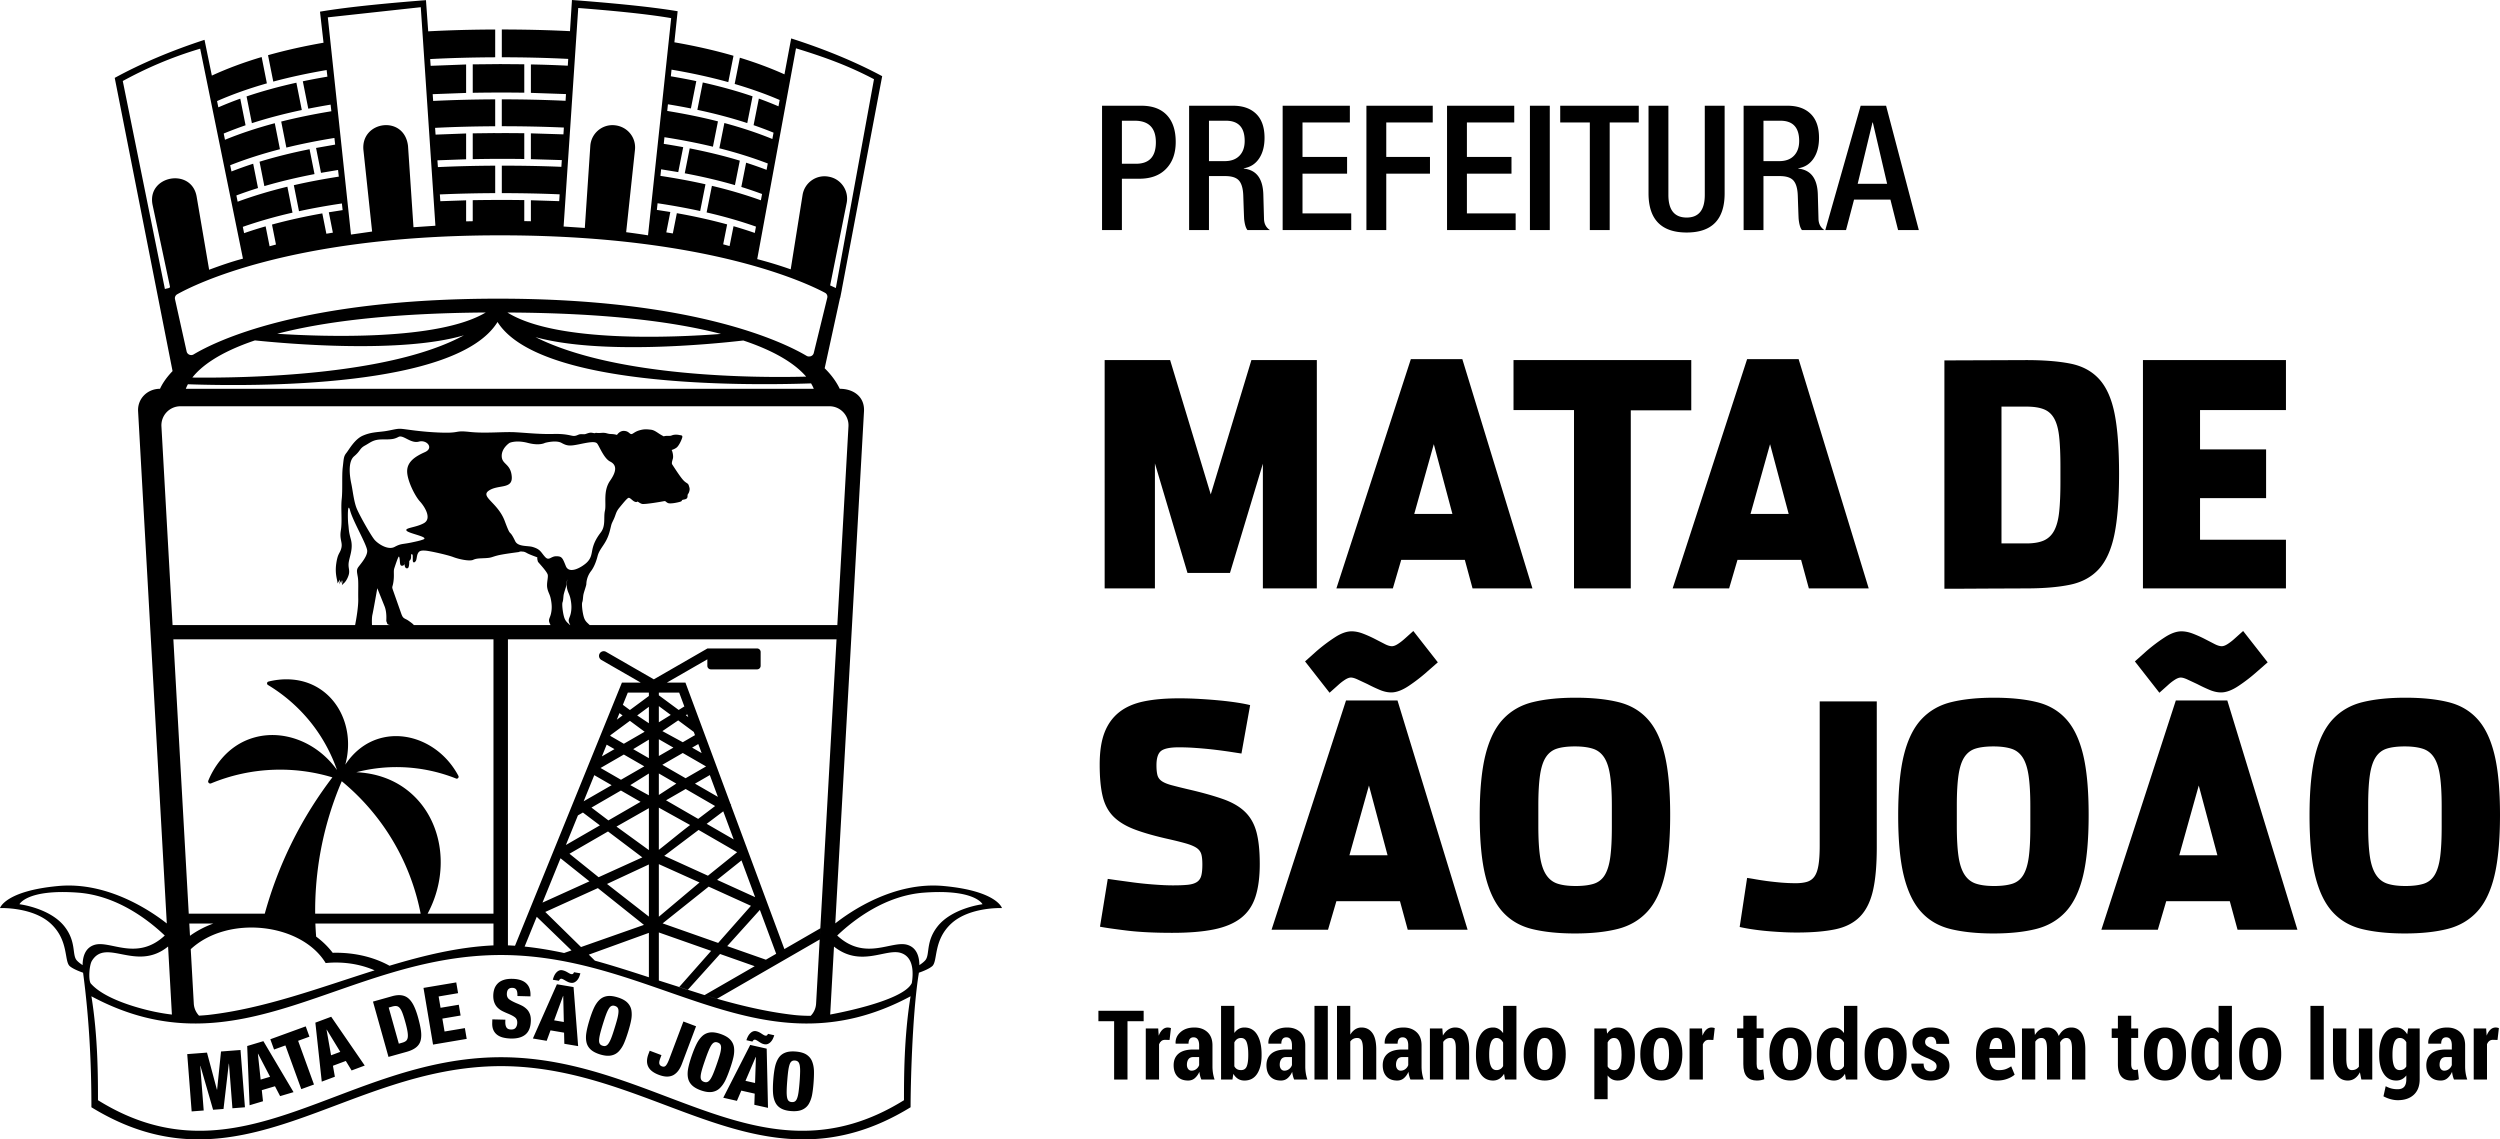 <?xml version="1.0" encoding="UTF-8"?> <svg xmlns="http://www.w3.org/2000/svg" xmlns:xlink="http://www.w3.org/1999/xlink" xmlns:v="https://vecta.io/nano" viewBox="0 0 673.049 306.742"><path d="M647.413 251.306c-4.4 0-8.216-.392-11.442-1.168s-5.891-2.31-7.976-4.597c-2.09-2.277-3.647-5.493-4.681-9.645-1.028-4.147-1.543-9.585-1.543-16.328s.515-12.18 1.543-16.327c1.034-4.143 2.618-7.364 4.765-9.646 2.141-2.277 4.83-3.811 8.056-4.587 3.231-.785 7.046-1.173 11.441-1.173 4.456 0 8.285.388 11.484 1.173 3.202.776 5.835 2.291 7.892 4.55 2.062 2.249 3.591 5.437 4.596 9.562 1.001 4.114 1.501 9.547 1.501 16.28s-.5 12.194-1.501 16.369-2.562 7.412-4.68 9.693-4.774 3.824-7.972 4.634c-3.203.804-7.032 1.21-11.483 1.21m.163-12.778c1.95 0 3.563-.196 4.844-.584s2.286-1.169 3.007-2.334c.725-1.173 1.225-2.8 1.505-4.89s.416-4.802.416-8.145v-5.508c0-3.338-.154-6.074-.458-8.182-.304-2.123-.837-3.76-1.585-4.929s-1.767-1.968-3.048-2.38-2.899-.626-4.844-.626-3.554.196-4.803.584-2.258 1.155-3.006 2.291-1.281 2.754-1.589 4.849c-.304 2.086-.459 4.802-.459 8.14v5.592c0 3.343.155 6.06.459 8.146s.85 3.735 1.631 4.932 1.81 2.001 3.086 2.417c1.286.416 2.899.627 4.844.627m-66.647 11.774h-15.2l20.044-61.715h13.864l18.875 61.715h-16.117l-2.09-7.678h-17.117l-2.259 7.678zm11.021-38.827l-5.255 18.786h10.272l-5.017-18.786zm6.018-25.062c-1.001 0-2.058-.233-3.17-.71-1.118-.473-2.203-.987-3.26-1.539l-2.59-1.21c-.781-.365-1.393-.543-1.837-.543s-.973.192-1.585.58-1.225.86-1.838 1.421l-2.338 2.086-6.597-8.435 3.091-2.759c1.613-1.393 3.254-2.628 4.923-3.712 1.674-1.09 3.175-1.627 4.512-1.627.945 0 1.936.196 2.964.579a33.45 33.45 0 0 1 3.049 1.338l2.754 1.421c.837.449 1.534.669 2.085.669.449 0 .977-.192 1.59-.585a14.09 14.09 0 0 0 1.837-1.417l2.338-2.094 6.607 8.434-2.679 2.338c-1.613 1.45-3.306 2.773-5.101 3.97-1.777 1.197-3.362 1.795-4.755 1.795m-61.298 64.893c-4.4 0-8.215-.392-11.442-1.168s-5.89-2.31-7.976-4.597c-2.09-2.277-3.647-5.493-4.68-9.645-1.029-4.147-1.543-9.585-1.543-16.328s.514-12.18 1.543-16.327 2.618-7.364 4.759-9.646c2.147-2.277 4.835-3.811 8.061-4.587 3.231-.785 7.047-1.173 11.442-1.173 4.455 0 8.285.388 11.483 1.173 3.203.776 5.835 2.291 7.892 4.55 2.062 2.249 3.591 5.437 4.597 9.562 1 4.114 1.501 9.547 1.501 16.28s-.501 12.194-1.501 16.369c-1.006 4.176-2.563 7.412-4.68 9.693s-4.774 3.824-7.973 4.634c-3.202.804-7.032 1.21-11.483 1.21m.164-12.778c1.949 0 3.562-.196 4.844-.584s2.286-1.169 3.006-2.334c.725-1.173 1.225-2.8 1.506-4.89s.416-4.802.416-8.145v-5.508c0-3.338-.154-6.074-.458-8.182-.309-2.123-.837-3.76-1.586-4.929s-1.767-1.968-3.048-2.38-2.899-.626-4.844-.626-3.554.196-4.807.584-2.253 1.155-3.006 2.291-1.277 2.754-1.585 4.849c-.304 2.086-.458 4.802-.458 8.14v5.592c0 3.343.154 6.06.458 8.146s.851 3.735 1.627 4.932 1.81 2.001 3.09 2.417 2.895.627 4.845.627m-53.116 12.526a72 72 0 0 1-4.259-.126c-1.501-.08-2.965-.192-4.386-.327a70.77 70.77 0 0 1-3.923-.505c-1.197-.197-2.132-.379-2.796-.538l2.001-13.204c.449.061 1.141.168 2.09.337a84.84 84.84 0 0 0 3.255.505c1.225.163 2.506.299 3.843.416 1.337.107 2.647.163 3.923.163 1.173 0 2.174-.121 3.011-.369.832-.257 1.501-.725 2.001-1.426.5-.692.865-1.707 1.085-3.049.224-1.337.336-3.086.336-5.255v-38.841h15.365v39.257c0 4.839-.347 8.758-1.043 11.736s-1.866 5.297-3.507 6.971c-1.641 1.665-3.843 2.801-6.597 3.381s-6.223.874-10.399.874m-59.712.252c-4.4 0-8.215-.392-11.442-1.168s-5.891-2.31-7.976-4.597c-2.09-2.277-3.647-5.493-4.676-9.645-1.033-4.147-1.547-9.585-1.547-16.328s.514-12.18 1.547-16.327 2.614-7.364 4.76-9.646c2.141-2.277 4.83-3.811 8.056-4.587 3.231-.785 7.046-1.173 11.441-1.173 4.456 0 8.286.388 11.488 1.173 3.199.776 5.831 2.291 7.888 4.55 2.062 2.249 3.596 5.437 4.596 9.562 1.001 4.114 1.501 9.547 1.501 16.28s-.5 12.194-1.501 16.369-2.562 7.412-4.675 9.693-4.774 3.824-7.977 4.634c-3.203.804-7.032 1.21-11.483 1.21m.163-12.778c1.95 0 3.568-.196 4.844-.584a5.24 5.24 0 0 0 3.007-2.334c.724-1.173 1.225-2.8 1.505-4.89s.416-4.802.416-8.145v-5.508c0-3.338-.149-6.074-.458-8.182-.304-2.123-.832-3.76-1.585-4.929s-1.767-1.968-3.048-2.38-2.894-.626-4.844-.626-3.549.196-4.802.584-2.259 1.155-3.011 2.291-1.277 2.754-1.586 4.849c-.303 2.086-.458 4.802-.458 8.14v5.592c0 3.343.155 6.06.458 8.146.309 2.09.852 3.735 1.633 4.932s1.809 2.001 3.085 2.417c1.282.416 2.899.627 4.844.627m-66.641 11.774h-15.201l20.044-61.715h13.864l18.871 61.715h-16.117l-2.086-7.678h-17.122l-2.253 7.678zm11.02-38.827l-5.26 18.786h10.272l-5.012-18.786zm6.013-25.062c-1.001 0-2.058-.233-3.17-.71a44.24 44.24 0 0 1-3.259-1.539l-2.591-1.21c-.776-.365-1.388-.543-1.837-.543s-.973.192-1.585.58a13.48 13.48 0 0 0-1.837 1.421l-2.338 2.086-6.598-8.435 3.091-2.759c1.613-1.393 3.254-2.628 4.928-3.712 1.669-1.09 3.17-1.627 4.507-1.627.945 0 1.936.196 2.965.579s2.047.842 3.048 1.338l2.759 1.421c.832.449 1.529.669 2.085.669.444 0 .977-.192 1.585-.585.617-.388 1.225-.865 1.843-1.417l2.337-2.094 6.598 8.434-2.675 2.338a45.45 45.45 0 0 1-5.097 3.97c-1.781 1.197-3.366 1.795-4.759 1.795m-58.96 64.725c-4.902 0-9.02-.21-12.36-.626s-5.709-.748-7.102-1.029l2.092-12.872 2.585.369 4.641.632a95.51 95.51 0 0 0 5.424.537c1.868.141 3.495.211 4.888.211 1.672 0 3.021-.056 4.052-.164 1.023-.112 1.833-.36 2.417-.748.589-.393.977-.963 1.174-1.721.196-.748.287-1.753.287-2.978 0-1.108-.077-2.001-.25-2.665-.166-.669-.54-1.225-1.125-1.679-.584-.444-1.465-.846-2.632-1.211-1.169-.355-2.754-.757-4.76-1.22-3.787-.837-6.903-1.711-9.356-2.632s-4.381-2.086-5.802-3.502c-1.421-1.427-2.394-3.264-2.92-5.49-.533-2.225-.795-5.063-.795-8.533 0-3.446.43-6.317 1.293-8.575.865-2.249 2.167-4.073 3.93-5.48 1.751-1.393 3.965-2.365 6.637-2.927 2.67-.556 5.844-.832 9.522-.832a92.29 92.29 0 0 1 5.555.168c1.914.108 3.738.248 5.465.416a85.4 85.4 0 0 1 4.723.585c1.419.225 2.545.444 3.378.664l-2.338 13.031-3.507-.538a143.69 143.69 0 0 0-4.217-.551c-1.475-.164-2.993-.304-4.554-.412-1.557-.117-3.093-.173-4.592-.173-2.335 0-3.925.327-4.759.968s-1.253 1.936-1.253 3.876c0 1.066.086 1.922.247 2.591.169.673.547 1.21 1.132 1.631s1.431.776 2.541 1.089c1.12.3 2.618.678 4.514 1.128 3.846.883 7.016 1.781 9.52 2.664 2.508.893 4.484 2.048 5.929 3.47 1.449 1.416 2.464 3.231 3.048 5.433s.879 5.05.879 8.561-.388 6.457-1.169 8.851-2.09 4.297-3.927 5.718-4.257 2.436-7.264 3.049-6.738.916-11.191.916M576.923 96.945h38.499v13.447h-23.13v10.6h17.785v13.12h-17.785V145.3h23.13v13.111h-38.499V96.945zm-53.453.084l21.967-.084c4.787 0 8.785.313 11.984.954s5.779 2.038 7.723 4.175c1.951 2.151 3.33 5.237 4.139 9.277.804 4.034 1.21 9.449 1.21 16.238s-.42 12.222-1.253 16.29c-.837 4.063-2.23 7.168-4.175 9.309-1.95 2.142-4.526 3.549-7.729 4.222-3.198.669-7.168 1.001-11.899 1.001l-10.146.042-6.808.038h-5.013V97.029zm22.051 49.272c1.949 0 3.521-.262 4.718-.79 1.197-.538 2.132-1.421 2.796-2.675s1.117-2.936 1.337-5.059c.224-2.108.337-4.788.337-8.014v-4.175c0-3.226-.113-5.887-.337-7.977-.22-2.085-.669-3.731-1.337-4.928s-1.599-2.034-2.796-2.501c-1.197-.477-2.769-.716-4.718-.716h-6.682v36.835h6.682zm-80.01 12.11h-15.205l20.049-61.723h13.868l18.871 61.723h-16.117l-2.09-7.687h-17.122l-2.254 7.687zm11.025-38.831l-5.264 18.782h10.277l-5.013-18.782zm-52.783-9.188h-16.285V96.945h47.855v13.527h-16.285v47.939h-15.285v-48.019zm-48.771 48.019h-15.201l20.045-61.723h13.863l18.875 61.723h-16.126l-2.08-7.687h-17.123l-2.253 7.687zm11.025-38.831l-5.265 18.782h10.272l-5.007-18.782zm-88.613-22.635h17.625l10.938 36.161 10.942-36.161h17.617v61.466h-14.527v-33.576l-8.855 29.401h-11.442l-8.767-29.48v33.655h-13.531V96.945zm194.011-35.003l9.52-33.477h6.845l8.814 33.477h-5.583l-2.062-8.201h-9.796l-2.16 8.201h-5.578zm8.72-12.465h7.925l-3.848-16.504h-.093l-3.984 16.504zm-25.365-6.101h4.269c1.688 0 3.002-.482 3.937-1.45s1.407-2.3 1.407-3.984c0-3.623-1.693-5.442-5.064-5.442h-4.549v10.876zm-5.344 18.566V28.465h11.815c2.534 0 4.531.664 6.004 1.973 1.655 1.473 2.482 3.689 2.482 6.663 0 2.216-.467 4.044-1.407 5.48-1.001 1.533-2.389 2.436-4.171 2.721v.089c3.343.351 5.097 2.627 5.251 6.845l.187 6.798c.061 1.286.594 2.259 1.595 2.908h-6.051c-.439-.532-.734-1.514-.888-2.954-.033-.375-.108-2.478-.234-6.322-.066-1.879-.449-3.226-1.15-4.04s-1.945-1.22-3.726-1.22h-4.363v14.536h-5.344zm-25.6-33.477h5.345v24.014c0 4.063 1.641 6.088 4.923 6.088 3.25 0 4.877-2.025 4.877-6.088V28.465h5.344v23.584c0 7.037-3.408 10.548-10.221 10.548s-10.268-3.511-10.268-10.548V28.465zm-15.803 33.477V32.973h-7.972v-4.508h21.148v4.508h-7.827v28.969h-5.349zm-16.126-33.477h5.344v33.477h-5.344V28.465zM389.57 61.942V28.465h18.094v4.508h-12.745v9.276h12.002v4.507h-12.002v10.689h13.124v4.497H389.57zm-21.705 0V28.465h17.857v4.508H373.21v9.276h11.768v4.507H373.21v15.186h-5.345zm-22.55 0V28.465h18.095v4.508h-12.751v9.276h12.002v4.507h-12.002v10.689h13.12v4.497h-18.464zm-19.837-18.566h4.267c1.69 0 3.002-.482 3.942-1.45s1.407-2.3 1.407-3.984c0-3.623-1.688-5.442-5.061-5.442h-4.555v10.876zm-5.344 18.566V28.465h11.818c2.529 0 4.531.664 5.999 1.973 1.66 1.473 2.487 3.689 2.487 6.663 0 2.216-.472 4.044-1.407 5.48-1.001 1.533-2.394 2.436-4.18 2.721v.089c3.352.351 5.101 2.627 5.26 6.845l.187 6.798c.061 1.286.594 2.259 1.594 2.908h-6.05c-.439-.532-.734-1.514-.893-2.954-.028-.375-.108-2.478-.234-6.322-.065-1.879-.444-3.226-1.145-4.04-.709-.813-1.943-1.22-3.729-1.22h-4.363v14.536h-5.344zm-23.441 0V28.465h10.597c3.093 0 5.433.912 7.028 2.726 1.475 1.683 2.207 4.026 2.207 7.028 0 3.034-.856 5.437-2.582 7.219-1.713 1.781-4.121 2.679-7.219 2.679h-4.687v13.825h-5.344zm5.344-29.442v11.586h3.797c3.567 0 5.349-1.926 5.349-5.769 0-3.881-1.908-5.817-5.723-5.817h-3.423z"></path><path d="M247.517 259.835c.647-.435 1.236-.893 1.604-1.328 1.269-1.515.053-4.9 3.209-8.996 3.898-5.064 12.185-6.074 12.185-6.074s-1.983-4.114-15.666-3.128c-10.466.753-18.922 7.243-23.455 11.554 7.507 6.985 14.654 1.239 18.887 2.506 2.555.771 3.212 3.217 3.236 5.466M51.78 101.644c13.861.159 52.982-.421 73.111-11.372-16.858 4.943-47.184 2.311-56.257 1.371-9.864 3.319-14.589 7.116-16.854 10.001m166.575 1.571c-19.311.655-73.441.865-84.41-16.529-11.008 17.833-65.847 17.38-83.357 16.763a9.77 9.77 0 0 0-.561 1.22h169.055c-.161-.412-.398-.907-.727-1.454m-18.238-11.544c-8.89 1.024-38.546 3.904-55.951-.907 21.732 10.898 59.734 10.969 72.863 10.632-2.434-2.843-7.263-6.504-16.912-9.725m-63.521-7.537c13.258 8.238 45.118 6.714 57.504 5.765-12.271-3.203-30.485-5.635-57.504-5.765M22.24 259.835c-.653-.435-1.242-.893-1.609-1.328-1.264-1.515-.054-4.9-3.203-8.996-3.902-5.064-12.187-6.074-12.187-6.074s1.978-4.114 15.661-3.128c10.467.753 18.923 7.243 23.458 11.554-7.509 6.985-14.656 1.239-18.889 2.506-2.556.771-3.213 3.217-3.231 5.466m19.827 12.633c.142.028-13.102-2.431-17.663-7.742-.647-1.08-.346-4.915.325-6.023 3.844-6.345 11.951 3.058 20.522-3.885l1.029 18.319c-1.389-.15-2.846-.397-4.213-.669m182.46-17.632c7.153 5.691 13.874.477 17.926 1.693 2.158.645 2.966 2.492 3.177 4.409.122 1.155.059 2.478-.152 3.713-2.384 5.101-22.312 8.519-21.975 8.481l1.024-18.296zM202.603 25.931c-4.199-1.435-8.676-2.67-13.401-3.731l-1.461 7.369c4.725 1.005 9.211 2.193 13.435 3.567l1.427-7.205zM141.146 42.81v-6.948l-6.053-.042v.024h-1.776v-.019l-6.046.075v6.948a381.98 381.98 0 0 1 13.875-.038m71.855-32.467l-1.809 9.673c-3.734-1.687-7.752-3.174-12.007-4.479l-1.398 7.065c4.285 1.262 8.339 2.689 12.112 4.32l-.316 1.703a99.86 99.86 0 0 0-5.285-2.086l-1.417 7.158c1.837.632 3.633 1.31 5.372 2.015l-.318 1.707c-4.031-1.641-8.339-3.072-12.921-4.302l-1.351 6.799c4.612 1.174 8.958 2.534 13.038 4.096l-.321 1.716c-1.786-.673-3.614-1.323-5.51-1.926l-1.293 6.527c1.92.589 3.778 1.234 5.588 1.898l-.321 1.697c-4.133-1.487-8.528-2.791-13.187-3.894l-1.422 7.158c4.692 1.08 9.12 2.352 13.286 3.82l-.32 1.707a113.41 113.41 0 0 0-5.721-1.819l-1.063 5.349-1.719-.468 1.062-5.363c-4.279-1.174-8.8-2.179-13.539-3.021l-1.082 5.457-1.758-.285 1.082-5.49-3.619-.565.187-1.791c3.963.594 7.795 1.291 11.468 2.09l1.43-7.196c-3.878-.879-7.923-1.622-12.128-2.258l.182-1.772 4.615.753 1.332-6.715a184.22 184.22 0 0 0-5.234-.893l.187-1.79c4.55.715 8.907 1.557 13.052 2.557l1.351-6.817c-4.329-1.108-8.881-2.034-13.655-2.81l.187-1.791c2.102.346 4.164.716 6.186 1.123l1.454-7.36c-2.23-.477-4.519-.902-6.857-1.3l.187-1.79c5.377.916 10.476 2.024 15.28 3.361l1.403-7.093c-4.98-1.445-10.291-2.651-15.916-3.628l.877-8.365C174.411 1.674 162.672.655 153.983 0l-.533 8.388c-5.903-.299-12.026-.444-18.352-.449v7.481c6.158.005 12.124.145 17.879.44l-.116 1.828a306.54 306.54 0 0 0-9.934-.341v7.654l9.447.327-.112 1.809a370.44 370.44 0 0 0-17.169-.392v7.238c5.578 0 11.142.112 16.711.355l-.114 1.833-8.768-.271v6.948l8.326.252-.115 1.814c-5.342-.229-10.686-.318-16.035-.318v7.397c5.335.005 10.53.108 15.57.323l-.119 1.837-7.622-.243v5.653l-1.781-.037v-5.658c-4.624-.066-9.251-.056-13.875.023v5.663l-1.782.037v-5.662l-6.943.238-.129-1.823a374.05 374.05 0 0 1 14.9-.346v-7.397c-5.275.028-10.423.149-15.425.388l-.132-1.828 7.729-.281v-6.948l-8.224.309-.131-1.819c5.244-.267 10.644-.402 16.183-.43v-7.247c-5.721.023-11.299.168-16.699.43l-.129-1.823 9-.333v-7.663l-9.547.365-.129-1.819c5.656-.299 11.495-.449 17.504-.477V7.944c-6.196.019-12.218.182-18.039.491l-.599-8.393c-8.72.683-20.493 1.726-28.53 3.1l.951 8.36c-5.258.917-10.251 2.034-14.943 3.357l1.412 7.107c4.531-1.22 9.332-2.249 14.37-3.109l.206 1.781c-2.251.379-4.458.79-6.618 1.249l1.47 7.378c1.959-.393 3.965-.758 6.008-1.099l.202 1.786c-4.711.772-9.226 1.697-13.501 2.773l1.388 7.009c4.113-1.006 8.426-1.861 12.936-2.595l.2 1.79-5.141.903 1.331 6.7 4.591-.771.201 1.79c-4.198.655-8.243 1.417-12.107 2.305l1.389 7.004c3.695-.804 7.551-1.491 11.548-2.085l.201 1.791-3.717.585 1.087 5.484-1.751.29-1.092-5.48c-4.745.842-9.26 1.842-13.545 3.011l1.068 5.377-1.718.463-1.063-5.358a106.38 106.38 0 0 0-5.794 1.833l-.35-1.698c4.184-1.463 8.652-2.744 13.381-3.824l-1.381-6.986c-4.741 1.155-9.214 2.497-13.389 4.04l-.343-1.683c1.886-.711 3.824-1.375 5.825-1.997l-1.302-6.546c-2.01.65-3.958 1.351-5.84 2.085l-.351-1.678c4.166-1.646 8.634-3.076 13.396-4.315l-1.386-7c-4.778 1.277-9.251 2.754-13.412 4.461l-.339-1.679c1.896-.785 3.852-1.524 5.884-2.226l-1.424-7.167A96.09 96.09 0 0 0 58.78 28.9l-.344-1.688c4.136-1.818 8.612-3.404 13.41-4.769l-1.403-7.088c-4.811 1.431-9.288 3.095-13.41 4.998l-1.973-9.632c-9.026 2.955-17.155 6.401-24.173 10.244l15.57 78.94c-1.882 1.963-2.873 3.642-3.376 4.764-3.399 0-6.099 2.651-5.903 6.083l7.727 137.866c-3.935-3.105-15.771-11.353-29.244-10.085C1.339 239.865 0 244.471 0 244.471s8.722-.365 13.65 4.166c4.917 4.539 3.577 10.132 5.141 11.478.8.683 2.298 1.305 3.577 1.759 1.599 11.992 2.242 24.126 2.242 36.222 40.049 24.57 67.895-11.03 110.268-11.072 42.373.042 70.214 35.642 110.27 11.072 0-5.569.417-24.281 2.093-35.306.051-.271.1-.585.142-.916 1.279-.445 2.782-1.076 3.582-1.759 1.566-1.346.224-6.939 5.141-11.478 4.928-4.531 13.646-4.166 13.646-4.166s-1.335-4.606-15.657-5.938c-13.445-1.268-25.26 6.943-29.22 10.061l7.729-137.842c.224-3.984-2.864-6.083-6.527-6.083-.961-1.996-2.336-3.834-4.059-5.527l4.136-18.95.039.019.44-2.212-.014-.004 10.882-57.488c-7.13-3.829-15.368-7.242-24.5-10.164M83.341 40.169c-4.734.948-9.23 2.071-13.468 3.366l1.297 6.569c4.257-1.248 8.762-2.324 13.503-3.235l-1.332-6.7zm-15.53-7.009c4.217-1.361 8.708-2.539 13.438-3.54l-1.459-7.355c-4.732 1.053-9.207 2.277-13.412 3.699l1.433 7.196zm66.843-15.907l-7.383.075v7.654a430.69 430.69 0 0 1 13.875-.024v-7.653l-6.492-.052m-2.619 46.111l2.523-.009h.077l2.518.009c54.05.379 80.143 12.882 84.956 15.458a1.2 1.2 0 0 1 .608 1.347l-3.635 14.864c-.12.49-.512.827-.961.916l-.021-.01c-.316.076-.659.043-.966-.144-5.837-3.46-29.758-15.388-82.974-15.388S57.912 91.956 52.131 95.411c-.136.08-.269.131-.404.154l-.029.014c-.056.01-.114.015-.177.01-.578.023-1.139-.355-1.277-.963l-3.132-14.083c-.115-.519.119-1.043.589-1.314 4.64-2.609 30.207-15.472 84.334-15.865m82.259-50.357c8.456 2.596 14.399 4.854 21.001 8.314l-10.27 56.22-1.534-.706 4.448-22.191c.658-3.292-1.516-6.499-4.82-7.074-3.329-.654-6.522 1.59-7.053 4.933l-3.193 20.007c-2.754-.968-5.693-1.884-9.015-2.754l10.436-56.749zM155.673 2.151c7.645.594 17.978 1.51 25.024 2.731l-6.237 58.473c-1.939-.309-3.902-.584-5.885-.842l2.371-22.186c.353-3.371-2.088-6.275-5.449-6.602-3.371-.346-6.35 2.184-6.574 5.564l-1.48 22.079-5.711-.384 3.941-58.833zm-67.418 2.52l25.026-2.731 3.939 58.834-5.903.402-1.47-21.887c-.986-8.416-12.692-6.751-12.012 1.038l2.345 22.009-5.692.813-6.233-58.478zm-34.364 8.435l11.517 56.528c-3.114.823-6.121 1.88-9.104 2.988l-3.36-19.675c-1.36-7.939-13.54-5.681-11.854 2.272l4.668 21.948c.101.486-.91.434-1.361.659L33.054 21.807c6.062-3.301 12.795-6.307 20.837-8.701m145.28 30.144c-4.253-1.286-8.753-2.376-13.49-3.311l-1.33 6.715c4.741.888 9.246 1.949 13.508 3.188l1.312-6.592zM84.851 245.976h28.395c-1.014-5.19-3.149-12.572-7.923-20.357-4.348-7.089-9.374-12.05-13.316-15.299a89.14 89.14 0 0 0-6.071 21.045c-.833 5.288-1.125 10.207-1.085 14.611m52.32-126.738s1.723-.837 4.927 0 4.603 0 4.603 0 2.961-.837 4.47 0c1.519.837 2.213.879 4.722.374 2.508-.519 4.318-.883 4.874-.205.559.668 1.814 4.011 3.486 4.848 1.669.832 1.947 2.366 0 5.157-1.95 2.782-.973 6.266-1.393 8.075s.275 4.045-1.118 5.854-1.948 3.207-2.23 4.461c-.274 1.248-.274 2.511-1.667 3.764-1.398 1.248-4.624 3.062-5.515.832s-1.055-2.642-2.572-2.646-1.947 1.393-3.057.135c-1.123-1.253-1.188-2.02-3.348-2.646-1.265-.37-3.902 0-4.646-1.534-1.828-3.787-.946-.416-2.819-5.433s-6.749-6.551-4.241-8.215c2.513-1.674 6.411-.281 6.128-3.769-.274-3.478-2.619-3.203-2.7-5.428-.087-2.23 2.096-3.624 2.096-3.624m-23.593 26.118s-.14.136-2.735.678c-2.595.557-2.815.243-4.596 1.197-1.772.964-4.423-.785-5.382-1.875-.951-1.094-3.96-6.424-4.778-8.332-.819-1.917-1.092-4.853-1.499-6.765-.411-1.917-1.014-5.934.762-7.434 1.777-1.506 1.422-2.067 2.92-2.886 1.508-.818 2.193-1.636 4.65-1.636s3.112-.028 4.372-.683 3.277 1.866 5.466 1.272c2.183-.589 4.098 1.735 1.643 2.824-2.462 1.099-4.65 2.465-4.783 4.924-.14 2.454 2.043 6.826 3.413 8.332 1.37 1.5 3.28 4.647 1.092 5.872s-5.323 1.23-4.645 2.048c.685.819 6.833 1.777 4.1 2.464m-8.601 22.92h-4.83c-.049-.953-.037-2.164.115-2.786.229-.945 1.316-7.131 1.316-7.131l1.983 4.938c.603 1.566.441 3.464.441 3.759 0 .304.115.369.234.786.087.322.461.364.741.434m43.245 0h-36.808c-.246-.322-.728-.659-1.179-.986-.767-.552-.767-.468-1.244-.739-.488-.276-.675-.51-1.021-1.506l-2.212-6.274c-.325-.973-.051-.556.183-2.31.228-1.749-.047-2.628.205-3.441.26-.805.996-3.016 1.202-3.161.206-.131.278.86.32 1.459.049.603.105 1.127.772.968.301-.075.411-.29.446-.51-.035-.295-.049-.556-.049-.556a1.49 1.49 0 0 0 .049.556c.024.243.061.515.105.669.085.341.368.72.805.505.439-.225.381-1.936.381-1.936s.196-.089.379-.468.091-.883.14-1.164c.046-.295.17-.22.343-.07s.01 1.613.145 1.88c.124.262.307.35.673-.047.375-.393.293-1.445.639-2.132s.785-.856 2.052-.772c1.27.103 5.934 1.141 7.498 1.739 1.571.599 4.392 1.179 5.339.739s1.864-.369 3.432-.467c1.571-.089 1.504-.295 3.147-.711 1.403-.355 4.444-.748 5.669-.912.33-.149.655-.21.933-.121.374-.024.713.051 1.335.411.519.295 1.807.781 2.768 1.132-.105.421.173 1.211.173 1.211.507.603 2.494 2.73 2.632 3.516s-.367 2.258-.138 3.502c.229 1.253.69 1.622.968 3.049s.325 2.538.042 3.833c-.273 1.286-.822 1.572-.362 2.628.084.206.166.365.238.486m5.309 0h-.081c-.722-.701-1.239-1.005-1.59-2.188-.367-1.253-.603-3.423-.416-3.927.187-.51.187-1.062.278-1.843s.828-2.637.828-3.099c0-.216.035-.674.178-1.258-.092.72-.22 1.566-.082 2.319.229 1.253.689 1.622.967 3.049s.321 2.538.047 3.833c-.28 1.286-.832 1.572-.367 2.628.087.201.166.365.238.486m-6.73 77.242l14.158-6.42 12.409 9.903-16.945 5.962-9.622-9.445zm16.891-21.671l9.241 6.975-11.773 5.34-7.844-6.317 10.376-5.998zm24.383-.412l10.376 5.999-7.856 6.326-11.759-5.349 9.239-6.976zm-20.907-10.609l5.286 3.044-8.657 5.003-4.559-3.456 7.93-4.591zm17.433-.411l7.923 4.586-4.559 3.46-8.654-5.003 5.29-3.043zm-.021-2.899l-6.27-3.615 5.506-3.179 6.272 3.619-5.508 3.175zm-16.631-6.378l5.506 3.175-6.273 3.614-5.501-3.17 6.268-3.619zm6.745 29.592v14.041l-11.271-8.79 11.271-5.251zm0-15.149v11.287l-8.723-6.335 8.723-4.952zm0-9.337v5.872l-5.008-2.744 5.008-3.128zm0-9.122v4.998l-4.223-2.436 4.223-2.562zm-10.404-1.01l.077-.201 5.214-3.848 3.969 2.94-5.597 3.231-3.663-2.122zm22.493-1.057l.322.86-3.289 1.908-5.487-2.992 4.255-2.89 4.199 3.114zm-9.408 6.476v-4.512l3.916 2.253-3.916 2.259zm0 10.492v-5.789l4.701 2.726-4.701 3.063zm0 14.775v-11.357l8.423 4.671c-2.936 2.23-5.578 4.47-8.423 6.686m0 18.006v-14.158l10.955 4.933-10.955 9.225zm-26.471-15.743l7.785 6.214-12.641 5.727 4.856-11.941zm4.687-11.54l1.34-.771 4.577 3.455-9.159 5.288 3.242-7.972zm4.4-10.833l4.673 2.698-7.532 4.339 2.859-7.037zm3.336-8.215l2.107 1.206-3.39 1.959 1.283-3.165zm3.448-8.486l.837.622-1.55 1.145.713-1.767zm7.919-4.615l-5.113 3.782-1.896-1.402 1.339-3.297h5.67v.917zm0 7.34l-3.15-2.099 3.15-2.328v4.427zm2.681-4.615l3.203 2.371-3.203 1.983v-4.354zm7.92 2.951l-.656-.496.378-.252-.781-2.109-1.522.944-5.339-3.946v-.734h5.473l1.393 3.736.781 2.109.273.748zm3.605 9.702l-2.571-1.478 1.667-.963.904 2.441zm4.372 11.783l-6.171-3.559 3.997-2.309 2.174 5.868zm4.26 11.464l-7.278-4.208 4.463-3.366 2.815 7.574zm5.765 15.533l-10.238-4.653 6.565-5.241 3.673 9.894zm-9.95 12.324l-14.953-5.264 12.398-9.894 11.38 5.167-8.825 9.991zm12.847 4.517l-10.413-3.661 8.79-9.749h.005l4.39 11.816-2.772 1.594zm-73.34-3.853c-9.314.426-18.63 2.666-27.991 5.481-4.089-2.259-9.054-3.503-14.45-3.503-.288 0-.563.01-.846.014-1.226-1.613-2.724-3.086-4.454-4.357-.087-1.127-.157-2.291-.206-3.512h47.947v5.877zm19.06 2.058c-3.563-.767-7.119-1.37-10.673-1.74l3.262-8.018 9.358 9.052-1.996.697.049.009zm23.359 6.714c-5.052-1.651-10.087-3.273-15.114-4.662l-1.643-1.617 16.178-5.864v11.951l.579.192zm14.413 4.61l-12.311-3.927v-12.938l14.081 4.956-8.622 9.758 2.321.744 8.699-9.66 9.324 3.287-13.492 7.78zm-54.731-10.791h-.159c-42.324.075-70.16 32.575-110.186 11.109 1.786 10.867 1.77 22.247 1.77 27.979 38.279 23.776 66.121-11.53 108.498-11.572 42.373.042 70.214 35.348 108.494 11.572 0-5.732-.014-17.112 1.776-27.979-40.032 21.466-67.869-11.034-110.193-11.109m-81.374 16.322c-.814-.855-1.336-1.982-1.408-3.249L43.46 114.787a5.13 5.13 0 0 1 5.122-5.414h174.724c2.943 0 5.281 2.478 5.118 5.414l-8.713 155.395c-.073 1.286-.61 2.436-1.447 3.292-1.522.009-3.049-.061-4.545-.229-8.061-.917-16.061-2.941-24.01-5.335l3.337.963 27.63-15.939.168-3.007-9.671 5.583-10.184-27.432.014-.075-.054-.033-4.149-11.165.033-.215-.143-.089-12.157-32.734h-4.993l10.892-6.266v1.754a.96.96 0 0 0 .963.954h12.418a.96.96 0 0 0 .968-.954v-3.717c0-.533-.43-.963-.968-.963h-13.381v.018l-14.411 8.3-12.865-7.407a1.26 1.26 0 0 0-1.872.888c-.082.519.161 1.034.617 1.296l10.595 6.097h-2.385.005-2.682l-28.783 70.845h.01a68.3 68.3 0 0 0-1.969-.103h.054V172.12h88.461l.215-3.844h-66.666c-.719-.701-1.241-1.005-1.589-2.188-.369-1.253-.599-3.423-.419-3.927.183-.51.183-1.062.279-1.843s.832-2.637.832-3.099.14-2.025 1.251-3.46c1.105-1.431 1.657-3.601 1.753-3.97.587-2.357 2.359-3.207 3.285-6.761.553-2.123.329-1.655 1.014-3.086.695-1.435.555-1.987 1.569-3.24 1.017-1.244 2.013-2.465 2.424-2.651s1.038.692 1.641.977c.599.267.648.061.809.019s.503.369 1.197.603c.69.224 5.468-.622 5.957-.725.488-.084.393.164 1.038.491.647.322 2.817-.164 3.371-.351s.297-.294.484-.434.713-.117 1.082-.328c.374-.205.374-.598.374-.94s.277-.392.459-1.066c.187-.664.091-.897-.138-1.617-.229-.711-.718-.501-1.639-1.595-.923-1.075-2.536-3.638-2.791-4.011s-.024-.926.159-1.614c.187-.696-.115-1.968-.344-2.314 0 0 .783-.206 1.358-.664s1.246-1.842 1.48-2.604c.224-.767-.278-.646-.79-.767-.503-.112-1.265-.14-1.819.047s-.302.182-1.251.182c-.942 0-1.056.145-1.056.145s-.347-.145-1.083-.599c-.741-.463-1.526-1.117-2.452-1.206s-1.709-.229-3.093.187-1.751 1.08-2.216.992c-.461-.094-.69-.805-1.892-.852s-1.891 1.085-1.891 1.085-.58-.191-1.363-.233-.666-.024-1.155-.141c-.484-.112-.713-.253-1.824-.164-1.105.099-1.264-.112-1.498.024s-.598-.07-1.174-.089-1.25.327-1.594.397c-.346.061-.647-.027-1.251.015-.598.046-.874.416-1.66.462-.78.052-1.891-.621-5.582-.528s-7.063-.281-10.247-.463c-3.188-.187-8.082.37-12.329-.089-4.241-.463-2.308.37-7.755.182-5.445-.182-9.365-.925-10.658-1.014-1.293-.098-2.494.369-4.435.645-1.933.276-3.696.229-5.908 1.197s-3.691 3.745-4.428 4.662c-.743.926-.694 1.524-.967 3.839-.283 2.3 0 6.087-.283 8.584-.278 2.488.187 5.905-.229 8.402-.417 2.488.512 3.184.137 4.75s-.97 1.291-1.388 4.293c-.416 2.997.489 4.759.327 5.171s.69-.972.69-.972-.068.832-.231 1.224c-.157.393.623-1.014.623-1.014s.024.533-.112.851.466-.828.48-.94c.023-.121-.248 1.384-.248 1.384l.713-.673s.694-.688 1.11-2.034c.412-1.332-.229-1.936.043-3.554.278-1.613 1.201-3.684.556-6.04-.648-2.362-.508-2.591-.694-4.064-.183-1.482-.23-6.419.507-3.652.743 2.773 4.385 8.955 4.577 10.671.183 1.701-2.312 4.222-2.566 4.778s-.23.893.018 2.24c.255 1.337.096 3.432.145 6.2.028 1.823-.442 4.872-.844 6.877H46.457l.215 3.844h86.182v73.856h-17.735c5.861-10.932 4.203-23.733-3.331-31.336-5.095-5.148-11.292-6.536-15.854-6.742 3.093-.8 6.946-1.431 11.376-1.375 6.666.089 12.007 1.693 15.475 3.072.43.178.846-.304.626-.72-4.217-7.953-12.678-11.993-20.215-10.328-5.232 1.159-8.454 4.605-10.24 7.322 2.083-7.547-.273-15.309-5.706-19.587-5.733-4.516-12.367-3.455-14.974-2.787-.435.108-.517.688-.133.917a43.6 43.6 0 0 1 11.544 10.104c3.729 4.68 5.83 9.319 7.044 12.783-5.368-7.513-14.336-10.918-22.135-8.785-7.897 2.16-11.38 8.86-12.517 11.656-.186.468.283.921.749.73a48.45 48.45 0 0 1 16.823-3.662 48.62 48.62 0 0 1 15.834 2.044c-3.591 4.713-7.57 10.717-11.156 18.057a107.49 107.49 0 0 0-7.047 18.637h-20.47l.155 2.665h6.443c-2.293.846-4.405 1.955-6.261 3.292l.206 3.605c10.025-9.304 29.779-7.032 36.325 3.736.895-.094 1.805-.14 2.733-.14 3.801 0 7.345.752 10.448 2.103l.133-.046c-14.836 4.671-29.775 10.333-44.961 12.054a47.79 47.79 0 0 1-2.452.186m165.444 18.095c.101-1.29.134-2.389.106-3.278-.035-.897-.197-1.725-.489-2.473s-.79-1.365-1.498-1.837c-.709-.463-1.686-.744-2.925-.842-1.164-.089-2.123.014-2.868.323-.753.299-1.338.79-1.768 1.449-.421.66-.741 1.454-.942 2.385s-.355 2.071-.461 3.436c-.105 1.37-.128 2.535-.072 3.488s.245 1.787.566 2.492c.32.72.827 1.286 1.522 1.698s1.618.669 2.786.757c1.242.098 2.247-.032 3.016-.383.776-.351 1.366-.884 1.767-1.58.398-.707.685-1.497.858-2.367.166-.883.302-1.968.402-3.268m-7.085-.542c.086-1.15.18-2.071.276-2.749s.217-1.225.355-1.637c.143-.406.325-.701.556-.869.234-.174.526-.244.884-.215.374.027.666.149.867.35s.342.524.426.959c.077.434.117.991.105 1.664a43.91 43.91 0 0 1-.142 2.754 47.55 47.55 0 0 1-.279 2.74c-.095.669-.215 1.216-.367 1.632-.145.416-.332.706-.566.874s-.53.243-.904.215c-.365-.028-.643-.14-.844-.341s-.339-.519-.416-.945-.111-.986-.101-1.678.058-1.608.15-2.754m-17.223 4.549l3.678.837 1.177-2.754 3.615.814-.105 3.002 3.682.823-.355-15.94-4.433-1-7.259 14.218zm8.561-3.969l-2.581-.58 2.768-6.443.042.009-.229 7.014zm3.481-13.232h0c-.091.187-.187.327-.297.411s-.273.108-.498.056c-.159-.037-.397-.164-.739-.388-.151-.098-.243-.15-.266-.173-.465-.313-.926-.524-1.37-.617-.57-.131-1.106.061-1.618.566-.416.406-.762 1.028-1.022 1.856l1.63.369c.061-.149.157-.285.287-.392a.52.52 0 0 1 .468-.108c.154.033.428.177.816.43a11.29 11.29 0 0 0 .788.491c.231.122.475.22.743.276.37.089.704.07 1.006-.047s.565-.304.799-.547a3.2 3.2 0 0 0 .575-.832 6.7 6.7 0 0 0 .384-.968l-1.686-.383zm-10.237 9.421c.43-1.225.738-2.277.933-3.142.196-.879.254-1.716.163-2.52s-.411-1.52-.982-2.156c-.563-.631-1.435-1.145-2.609-1.557-1.105-.383-2.059-.523-2.859-.425-.799.112-1.494.425-2.076.954-.58.538-1.087 1.22-1.519 2.071-.43.842-.87 1.908-1.326 3.208-.444 1.29-.767 2.412-.956 3.343-.187.939-.218 1.791-.086 2.562s.472 1.449 1.038 2.025 1.398 1.065 2.503 1.449c1.174.407 2.179.538 3.016.397.844-.145 1.543-.509 2.109-1.085s1.042-1.262 1.431-2.066c.387-.809.794-1.824 1.22-3.058m-6.707-2.328c.378-1.094.699-1.955.967-2.586.262-.636.517-1.136.755-1.496.246-.356.494-.594.763-.697.266-.112.57-.103.914.019s.603.304.741.561c.145.248.201.589.168 1.029s-.133.991-.316 1.641-.465 1.533-.843 2.618c-.377 1.099-.704 1.954-.966 2.581s-.521 1.127-.767 1.491c-.255.36-.512.599-.78.702-.258.112-.574.103-.929-.028-.341-.117-.584-.295-.722-.547-.15-.253-.197-.59-.164-1.024s.143-.978.33-1.632c.182-.664.47-1.543.849-2.632m-9.639-.3c-.302.795-.59 1.366-.877 1.712-.276.341-.64.425-1.092.252-.252-.089-.439-.224-.554-.393a.98.98 0 0 1-.173-.561c0-.21.035-.425.096-.65.063-.219.15-.486.269-.799l.229-.627-3.159-1.187-.336.888c-.493 1.309-.517 2.441-.077 3.371.442.94 1.403 1.693 2.892 2.249.83.309 1.566.463 2.228.459.654-.01 1.234-.159 1.727-.44.493-.29.919-.683 1.288-1.183s.681-1.108.947-1.805l3.809-10.118-3.407-1.286-3.81 10.118zm-11.074-7.327c.383-1.248.661-2.304.823-3.183.168-.884.191-1.716.077-2.516s-.468-1.51-1.057-2.123-1.475-1.099-2.663-1.463c-1.12-.351-2.078-.454-2.873-.328-.795.132-1.48.477-2.039 1.029-.565.547-1.049 1.258-1.452 2.114s-.804 1.945-1.206 3.254-.685 2.44-.837 3.38c-.159.94-.159 1.796 0 2.563.152.766.521 1.426 1.106 1.987s1.435 1.009 2.55 1.36c1.188.365 2.198.459 3.033.285.832-.168 1.522-.556 2.067-1.15s1-1.304 1.36-2.122c.355-.814.727-1.847 1.111-3.087m-6.79-2.103c.347-1.099.634-1.978.877-2.619s.484-1.15.713-1.519c.22-.37.47-.608.732-.721.264-.121.565-.125.907-.013.357.107.617.285.764.528.159.243.22.584.206 1.024-.014.449-.1.996-.257 1.66-.159.659-.407 1.538-.757 2.646-.335 1.099-.627 1.978-.868 2.609-.243.636-.481 1.146-.722 1.515-.229.374-.484.617-.746.729-.259.122-.57.122-.931.005-.343-.098-.593-.276-.741-.519-.159-.248-.219-.58-.2-1.01.018-.44.109-.986.268-1.659.162-.665.416-1.548.755-2.656m-18.849 3.894l3.714.627 1.031-2.815 3.652.617.068 2.997 3.715.627-1.23-15.897-4.482-.758-6.468 14.602zm8.331-4.442l-2.609-.444 2.408-6.578.042.009.159 7.013zm2.743-13.405h0c-.072.192-.166.342-.269.431s-.266.121-.496.084c-.159-.028-.409-.141-.752-.346-.164-.094-.26-.145-.283-.164-.48-.28-.947-.463-1.403-.542-.57-.094-1.097.126-1.585.659-.393.43-.699 1.061-.914 1.908l1.646.28c.054-.154.145-.294.264-.406.124-.122.278-.159.465-.132.152.024.435.155.837.384a7.86 7.86 0 0 0 .814.439c.24.122.488.197.762.239.369.07.703.028.996-.098a2.42 2.42 0 0 0 .766-.585 3.43 3.43 0 0 0 .536-.869c.128-.318.238-.655.329-.987l-1.713-.295zm-21.995 12.69l-.025.996c-.023.781.096 1.435.355 1.968a3.26 3.26 0 0 0 1.087 1.277c.454.318.987.547 1.585.678.594.14 1.244.219 1.952.243 1.716.047 3.042-.313 3.965-1.08s1.408-1.997 1.452-3.694c.023-.738-.077-1.365-.287-1.889-.211-.514-.494-.954-.868-1.3-.364-.345-.745-.621-1.143-.837a19.2 19.2 0 0 0-1.543-.696c-.909-.388-1.58-.753-2.006-1.08-.425-.337-.631-.823-.612-1.445.028-1.104.526-1.65 1.498-1.627.517.014.882.206 1.088.57.191.327.282.87.257 1.632l3.511.098.009-.365a5.18 5.18 0 0 0-.226-1.701c-.166-.505-.435-.959-.823-1.352-.379-.392-.882-.706-1.513-.93s-1.384-.355-2.265-.374c-.91-.023-1.691.066-2.345.281-.662.21-1.192.523-1.608.93a3.8 3.8 0 0 0-.917 1.417c-.194.542-.301 1.136-.32 1.781-.019.781.081 1.44.297 1.992s.502.996.876 1.361c.365.355.748.635 1.143.846s.922.453 1.562.72c.9.369 1.562.715 1.978 1.047s.617.819.598 1.468c-.013.524-.149.954-.411 1.305s-.685.505-1.279.491-1-.206-1.22-.571-.325-.879-.306-1.524l.014-.547-3.51-.089zm-15.958 6.798l9.06-1.533-.489-2.903-5.473.916-.589-3.474 4.912-.832-.489-2.904-4.912.823-.516-3.049 5.237-.888-.494-2.899-8.818 1.482 2.571 15.261zm-11.936-9.968l.982-.28c.47-.127.867-.164 1.182-.103s.599.238.837.542c.241.295.471.72.686 1.281.214.552.46 1.319.731 2.291.316 1.108.529 2.02.638 2.707.115.702.134 1.244.066 1.637s-.225.696-.458.898c-.241.201-.571.364-1.001.481l-.94.267-2.723-9.721zm-.059 13.284l4.847-1.352c1.138-.318 2.01-.734 2.627-1.248.615-.505 1.012-1.132 1.192-1.87.183-.748.206-1.613.073-2.609s-.412-2.226-.818-3.689c-.365-1.291-.767-2.352-1.202-3.199-.442-.837-.935-1.468-1.484-1.893-1.045-.818-2.448-.982-4.209-.491l-5.199 1.463 4.173 14.888zm-17.964 6.658l3.53-1.323-.523-2.951 3.467-1.295 1.561 2.562 3.533-1.323-9.029-13.138-4.262 1.589 1.723 15.879zm4.985-8.014l-2.481.921-1.215-6.897.044-.019 3.652 5.995zm-10.499 10.034l3.417-1.244-4.269-11.769 3.049-1.113-1-2.772-9.532 3.469 1.006 2.764 3.053-1.104 4.276 11.769zm-13.918 4.339l3.61-1.08-.323-2.984 3.55-1.052 1.383 2.656 3.615-1.071-8.12-13.727-4.358 1.309.643 15.949zm5.516-7.664l-2.539.758-.742-6.972.043-.009 3.238 6.223zm-21.111 9.323l3.242-.247-.93-12.012.045-.01 3.413 11.825 2.805-.215 1.426-12.194.044-.005.929 12.012 3.371-.266-1.192-15.421-5.249.402-1.052 10.282h-.049l-2.675-9.982-5.32.407 1.192 15.424zm23.03-209.356c12.582.809 43.388 1.889 56.138-5.728-26.352.192-44.136 2.586-56.138 5.728" fill-rule="evenodd"></path><path d="M307.893 274.932h-4.349v15.703h-3.598v-15.703h-4.233v-2.81h12.18v2.81z"></path><use xlink:href="#B"></use><path d="M323.43 290.635c-.135-.305-.247-.635-.336-.991a8.54 8.54 0 0 1-.198-1.094c-.305.686-.705 1.25-1.201 1.691s-1.105.661-1.825.661c-1.254 0-2.219-.367-2.892-1.099s-1.011-1.74-1.011-3.02c0-1.339.443-2.381 1.328-3.123s2.211-1.111 3.974-1.111h1.564v-1.145c0-.687-.127-1.214-.382-1.582s-.631-.555-1.132-.555c-.44 0-.775.149-1.004.445s-.343.722-.343 1.272l-3.458-.012-.026-.077c-.051-1.187.394-2.196 1.335-3.026s2.183-1.245 3.726-1.245c1.449 0 2.623.415 3.521 1.245s1.349 2.017 1.349 3.56v5.645c0 .645.046 1.256.139 1.832a10.82 10.82 0 0 0 .432 1.729h-3.56zm-2.632-2.39c.475 0 .899-.147 1.272-.438s.627-.648.763-1.063v-2.161h-1.564c-.602 0-1.041.194-1.316.584s-.413.882-.413 1.476c0 .474.114.86.343 1.157s.534.445.915.445m18.845-4.145c0 2.076-.393 3.73-1.176 4.958s-1.931 1.844-3.44 1.844c-.661 0-1.238-.155-1.729-.464s-.912-.757-1.259-1.342l-.242 1.539h-3.064v-19.836h3.573v7.299c.33-.475.72-.839 1.17-1.094s.962-.38 1.538-.38c1.518 0 2.668.652 3.453 1.957s1.176 3.056 1.176 5.252v.267zm-3.586-.267c0-1.383-.14-2.459-.419-3.23s-.794-1.158-1.539-1.158c-.416 0-.774.107-1.075.319s-.54.508-.718.89v6.396c.178.347.415.608.712.781s.661.262 1.093.262c.755 0 1.268-.34 1.539-1.019s.407-1.67.407-2.974v-.267zm12.359 6.802c-.135-.305-.247-.635-.336-.991a8.54 8.54 0 0 1-.198-1.094c-.305.686-.705 1.25-1.201 1.691s-1.105.661-1.825.661c-1.254 0-2.219-.367-2.892-1.099s-1.011-1.74-1.011-3.02c0-1.339.443-2.381 1.328-3.123s2.211-1.111 3.974-1.111h1.564v-1.145c0-.687-.127-1.214-.382-1.582s-.631-.555-1.132-.555c-.44 0-.775.149-1.004.445s-.343.722-.343 1.272l-3.458-.012-.026-.077c-.051-1.187.394-2.196 1.335-3.026s2.183-1.245 3.726-1.245c1.449 0 2.623.415 3.521 1.245s1.349 2.017 1.349 3.56v5.645c0 .645.046 1.256.139 1.832a10.72 10.72 0 0 0 .433 1.729h-3.561zm-2.632-2.39c.475 0 .899-.147 1.272-.438s.627-.648.763-1.063v-2.161h-1.564c-.602 0-1.041.194-1.316.584s-.413.882-.413 1.476c0 .474.114.86.343 1.157s.534.445.915.445m8.098-17.446h3.586v19.836h-3.586zm9.639 7.744c.364-.61.803-1.083 1.316-1.418a3.04 3.04 0 0 1 1.697-.501c1.23 0 2.2.482 2.912 1.448s1.069 2.455 1.069 4.463v8.1h-3.586v-8.125c0-1.136-.126-1.93-.375-2.383a1.24 1.24 0 0 0-1.164-.682c-.415 0-.778.084-1.087.248a2.23 2.23 0 0 0-.782.706v10.236h-3.573v-19.836h3.573v7.744zm16.199 12.092c-.135-.305-.247-.635-.336-.991a8.54 8.54 0 0 1-.198-1.094c-.305.686-.705 1.25-1.201 1.691s-1.105.661-1.825.661c-1.254 0-2.219-.367-2.893-1.099s-1.01-1.74-1.01-3.02c0-1.339.443-2.381 1.328-3.123s2.211-1.111 3.974-1.111h1.564v-1.145c0-.687-.127-1.214-.382-1.582s-.631-.555-1.132-.555c-.44 0-.775.149-1.004.445s-.343.722-.343 1.272l-3.458-.012-.026-.077c-.051-1.187.394-2.196 1.335-3.026s2.183-1.245 3.726-1.245c1.449 0 2.623.415 3.521 1.245s1.348 2.017 1.348 3.56v5.645c0 .645.047 1.256.14 1.832s.237 1.153.432 1.729h-3.56zm-2.632-2.39c.475 0 .899-.147 1.272-.438s.627-.648.763-1.063v-2.161h-1.564c-.602 0-1.041.194-1.316.584s-.413.882-.413 1.476c0 .474.114.86.343 1.157s.534.445.915.445m11.215-11.368l.153 1.921c.39-.687.867-1.221 1.43-1.603a3.3 3.3 0 0 1 1.888-.572c1.17 0 2.087.456 2.753 1.367s.998 2.341.998 4.292v8.353h-3.585v-8.353c0-1.035-.125-1.766-.376-2.195a1.23 1.23 0 0 0-1.137-.642 2.09 2.09 0 0 0-1.075.281 2.43 2.43 0 0 0-.807.787v10.122h-3.586v-13.758h3.344zm9.053 6.956c0-2.162.402-3.904 1.208-5.227s1.945-1.982 3.42-1.982a2.88 2.88 0 0 1 1.494.393c.445.263.841.636 1.189 1.118v-7.336h3.585v19.836h-3.064l-.267-1.551c-.364.593-.793 1.045-1.284 1.354s-1.051.464-1.678.464c-1.458 0-2.59-.62-3.395-1.863s-1.208-2.887-1.208-4.939v-.267zm3.56.267c0 1.245.152 2.223.458 2.931s.809 1.061 1.513 1.061c.389 0 .735-.091 1.036-.273s.549-.452.744-.808v-6.319c-.195-.39-.445-.695-.75-.915a1.7 1.7 0 0 0-1.017-.332c-.696 0-1.2.403-1.514 1.209s-.47 1.865-.47 3.179v.267z"></path><use xlink:href="#C"></use><path d="M440.142 284.1c0 2.052-.405 3.697-1.215 4.939s-1.943 1.863-3.401 1.863c-.585 0-1.102-.116-1.551-.349s-.84-.575-1.17-1.024v6.396h-3.573v-19.048h3.28l.153 1.412c.339-.534.742-.945 1.208-1.234s1.009-.431 1.628-.431c1.475 0 2.617.661 3.426 1.982s1.215 3.065 1.215 5.227v.267zm-3.586-.267c0-1.314-.161-2.374-.484-3.179s-.822-1.209-1.499-1.209c-.408 0-.759.104-1.056.312s-.534.499-.712.871v6.485c.178.323.415.568.712.738s.653.254 1.068.254c.695 0 1.198-.354 1.507-1.062s.464-1.689.464-2.943v-.267z"></path><use xlink:href="#C" x="31.393"></use><use xlink:href="#B" x="146.4"></use><path d="M472.921 273.456v3.421h1.869v2.556h-1.869v7.005c0 .586.084 1.001.254 1.247s.403.368.7.368c.169 0 .309-.01.419-.031s.246-.058.407-.108l.28 2.644c-.34.118-.663.206-.973.261s-.659.083-1.049.083c-1.17 0-2.066-.356-2.689-1.069s-.935-1.834-.935-3.369v-7.031h-1.666v-2.556h1.666v-3.421h3.586z"></path><use xlink:href="#D"></use><use xlink:href="#E"></use><use xlink:href="#D" x="25.634"></use><path d="M521.366 287.049c0-.407-.157-.755-.471-1.043s-.92-.64-1.818-1.056c-1.399-.524-2.449-1.114-3.154-1.767s-1.054-1.491-1.054-2.518c0-1.118.446-2.072 1.341-2.861s2.079-1.181 3.554-1.181c1.543 0 2.774.408 3.693 1.226s1.359 1.85 1.317 3.097l-.026.075h-3.458c0-.576-.128-1.04-.382-1.392s-.64-.527-1.157-.527c-.416 0-.765.135-1.049.407a1.32 1.32 0 0 0-.426.992c0 .407.14.735.42.984s.89.596 1.83 1.037c1.45.501 2.529 1.088 3.237 1.761s1.061 1.549 1.061 2.626c0 1.169-.468 2.127-1.404 2.873s-2.173 1.119-3.707 1.119c-1.602 0-2.87-.457-3.802-1.373s-1.377-1.954-1.335-3.116l.039-.075h3.254c.017.746.195 1.281.534 1.608s.806.489 1.399.489c.509 0 .896-.124 1.163-.375s.401-.586.401-1.01m16.338 3.853c-1.814 0-3.221-.627-4.221-1.882s-1.5-2.869-1.5-4.845v-.52c0-2.077.481-3.769 1.442-5.074s2.317-1.958 4.063-1.958c1.619 0 2.861.555 3.725 1.666s1.297 2.62 1.297 4.527v1.957h-6.942c.059 1.017.291 1.828.693 2.429s1.023.902 1.863.902c.712 0 1.307-.082 1.786-.248s.994-.426 1.545-.782l.929 2.239c-.492.449-1.156.826-1.991 1.132s-1.731.457-2.689.457m-.216-11.469a1.43 1.43 0 0 0-1.341.794c-.293.53-.477 1.258-.554 2.181h3.408v-.318c0-.839-.116-1.492-.35-1.958a1.2 1.2 0 0 0-1.163-.699m10.211-2.556l.14 1.768c.373-.644.841-1.142 1.404-1.494s1.21-.528 1.94-.528c.72 0 1.343.189 1.869.566s.928.952 1.208 1.722c.364-.72.832-1.281 1.405-1.685s1.24-.603 2.002-.603c1.153 0 2.064.483 2.734 1.449s1.005 2.447 1.005 4.438v8.125h-3.586v-8.125c0-1.162-.123-1.963-.369-2.403a1.21 1.21 0 0 0-1.132-.662c-.373 0-.703.109-.991.325s-.526.515-.712.896l.031.548.019.457v8.964h-3.572v-8.125c0-1.144-.123-1.941-.369-2.39s-.627-.675-1.144-.675c-.348 0-.659.088-.935.262a2.25 2.25 0 0 0-.706.731v10.197h-3.585v-13.758h3.344zm26.066-3.421v3.421h1.869v2.556h-1.869v7.005c0 .586.084 1.001.254 1.247s.403.368.7.368c.169 0 .309-.01.419-.031s.246-.058.407-.108l.28 2.644c-.34.118-.663.206-.973.261a6.13 6.13 0 0 1-1.049.083c-1.17 0-2.066-.356-2.689-1.069s-.935-1.834-.935-3.369v-7.031h-1.666v-2.556h1.666v-3.421h3.586zm3.432 10.173c0-2.067.494-3.753 1.482-5.054s2.375-1.951 4.163-1.951 3.171.65 4.171 1.951 1.5 2.987 1.5 5.054v.293c0 2.068-.497 3.748-1.493 5.041s-2.38 1.939-4.152 1.939c-1.797 0-3.191-.645-4.183-1.933s-1.488-2.971-1.488-5.047v-.293zm3.573.293c0 1.28.159 2.297.477 3.051s.858 1.132 1.621 1.132c.729 0 1.254-.377 1.577-1.132s.483-1.771.483-3.051v-.293c0-1.264-.162-2.278-.483-3.045s-.857-1.151-1.603-1.151-1.277.386-1.595 1.157-.477 1.785-.477 3.039v.293z"></path><use xlink:href="#E" x="100.843"></use><path d="M602.831 283.629c0-2.067.494-3.753 1.482-5.054s2.375-1.951 4.163-1.951 3.171.65 4.171 1.951 1.501 2.987 1.501 5.054v.293c0 2.068-.498 3.748-1.494 5.041s-2.38 1.939-4.152 1.939c-1.797 0-3.191-.645-4.183-1.933s-1.488-2.971-1.488-5.047v-.293zm3.573.293c0 1.28.159 2.297.477 3.051s.858 1.132 1.621 1.132c.729 0 1.254-.377 1.577-1.132s.483-1.771.483-3.051v-.293c0-1.264-.162-2.278-.483-3.045s-.857-1.151-1.603-1.151-1.277.386-1.595 1.157-.477 1.785-.477 3.039v.293zm15.613-13.123h3.586v19.836h-3.586zm13.314 17.877c-.365.712-.82 1.261-1.367 1.647s-1.18.579-1.901.579c-1.238 0-2.21-.497-2.918-1.488s-1.062-2.527-1.062-4.602v-7.935h3.586v7.959c0 1.23.121 2.08.362 2.549a1.2 1.2 0 0 0 1.139.707c.414 0 .779-.078 1.093-.236s.58-.387.801-.693v-10.286h3.598v13.757h-2.937l-.394-1.958zm5.188-4.843c0-2.162.402-3.904 1.207-5.227s1.945-1.982 3.42-1.982c.636 0 1.193.159 1.672.476s.897.768 1.253 1.354l.242-1.577h3.114v13.681c0 1.789-.523 3.175-1.57 4.158s-2.498 1.476-4.355 1.476c-.61 0-1.252-.094-1.926-.28a9.12 9.12 0 0 1-1.901-.762l.598-2.722a7.26 7.26 0 0 0 1.526.611 6.57 6.57 0 0 0 1.679.202c.795 0 1.387-.217 1.773-.654s.577-1.117.577-2.041v-1.017c-.346.449-.743.79-1.188 1.024s-.951.349-1.519.349c-1.458 0-2.589-.62-3.395-1.863s-1.207-2.887-1.207-4.939v-.267zm3.584.267c0 1.254.148 2.234.445 2.936s.801 1.056 1.514 1.056c.407 0 .756-.085 1.049-.254s.531-.416.717-.738v-6.51c-.194-.364-.438-.646-.731-.845a1.76 1.76 0 0 0-1.022-.3c-.696 0-1.198.401-1.507 1.202s-.465 1.863-.465 3.186v.267zm16.569 6.535c-.136-.305-.248-.635-.337-.991a8.37 8.37 0 0 1-.197-1.094c-.305.686-.706 1.25-1.202 1.691s-1.105.661-1.825.661c-1.254 0-2.219-.367-2.892-1.099s-1.011-1.74-1.011-3.02c0-1.339.443-2.381 1.328-3.123s2.211-1.111 3.974-1.111h1.564v-1.145c0-.687-.126-1.214-.381-1.582s-.632-.555-1.132-.555c-.441 0-.776.149-1.005.445s-.343.722-.343 1.272l-3.458-.012-.025-.077c-.052-1.187.393-2.196 1.335-3.026s2.182-1.245 3.725-1.245c1.449 0 2.624.415 3.522 1.245s1.348 2.017 1.348 3.56v5.645c0 .645.047 1.256.14 1.832s.237 1.153.431 1.729h-3.559zm-2.633-2.39a2.01 2.01 0 0 0 1.272-.438c.374-.293.627-.648.763-1.063v-2.161h-1.564c-.602 0-1.04.194-1.315.584s-.414.882-.414 1.476c0 .474.114.86.344 1.157s.534.445.914.445m14.343-8.266l-1.221-.038c-.398 0-.731.107-.998.319s-.472.508-.616.89v9.485h-3.573v-13.758h3.343l.141 1.946c.263-.696.599-1.235 1.01-1.621s.883-.579 1.418-.579c.161 0 .31.015.445.045l.419.107-.368 3.204z"></path><defs><path id="B" d="M314.874 279.979l-1.22-.038c-.399 0-.732.107-.999.319s-.472.508-.616.89v9.485h-3.573v-13.758h3.344l.14 1.946c.263-.696.599-1.235 1.011-1.621s.883-.579 1.417-.579c.161 0 .31.015.445.045l.42.107-.369 3.204z"></path><path id="C" d="M410.211 283.629c0-2.067.494-3.753 1.482-5.054s2.375-1.951 4.163-1.951 3.171.65 4.171 1.951 1.501 2.987 1.501 5.054v.293c0 2.068-.498 3.748-1.494 5.041s-2.38 1.939-4.152 1.939c-1.797 0-3.191-.645-4.183-1.933s-1.488-2.971-1.488-5.047v-.293zm3.573.293c0 1.28.159 2.297.477 3.051s.858 1.132 1.621 1.132c.729 0 1.254-.377 1.577-1.132s.483-1.771.483-3.051v-.293c0-1.264-.161-2.278-.483-3.045s-.857-1.151-1.603-1.151-1.277.386-1.595 1.157-.477 1.785-.477 3.039v.293z"></path><path id="D" d="M476.354 283.629c0-2.067.494-3.753 1.482-5.054s2.375-1.951 4.164-1.951c1.78 0 3.17.65 4.17 1.951s1.501 2.987 1.501 5.054v.293c0 2.068-.498 3.748-1.494 5.041s-2.38 1.939-4.152 1.939c-1.797 0-3.191-.645-4.183-1.933s-1.488-2.971-1.488-5.047v-.293zm3.573.293c0 1.28.159 2.297.477 3.051s.858 1.132 1.621 1.132c.729 0 1.254-.377 1.577-1.132s.483-1.771.483-3.051v-.293c0-1.264-.161-2.278-.483-3.045s-.857-1.151-1.602-1.151-1.278.386-1.596 1.157-.477 1.785-.477 3.039v.293z"></path><path id="E" d="M489.133 283.833c0-2.162.402-3.904 1.208-5.227s1.945-1.982 3.42-1.982a2.88 2.88 0 0 1 1.494.393c.445.263.841.636 1.189 1.118v-7.336h3.585v19.836h-3.064l-.267-1.551c-.365.593-.793 1.045-1.284 1.354s-1.051.464-1.678.464c-1.458 0-2.59-.62-3.395-1.863s-1.208-2.887-1.208-4.939v-.267zm3.56.267c0 1.245.152 2.223.458 2.931s.809 1.061 1.513 1.061c.389 0 .735-.091 1.036-.273s.548-.452.744-.808v-6.319c-.196-.39-.445-.695-.751-.915a1.69 1.69 0 0 0-1.017-.332c-.695 0-1.199.403-1.513 1.209s-.47 1.865-.47 3.179v.267z"></path></defs></svg> 